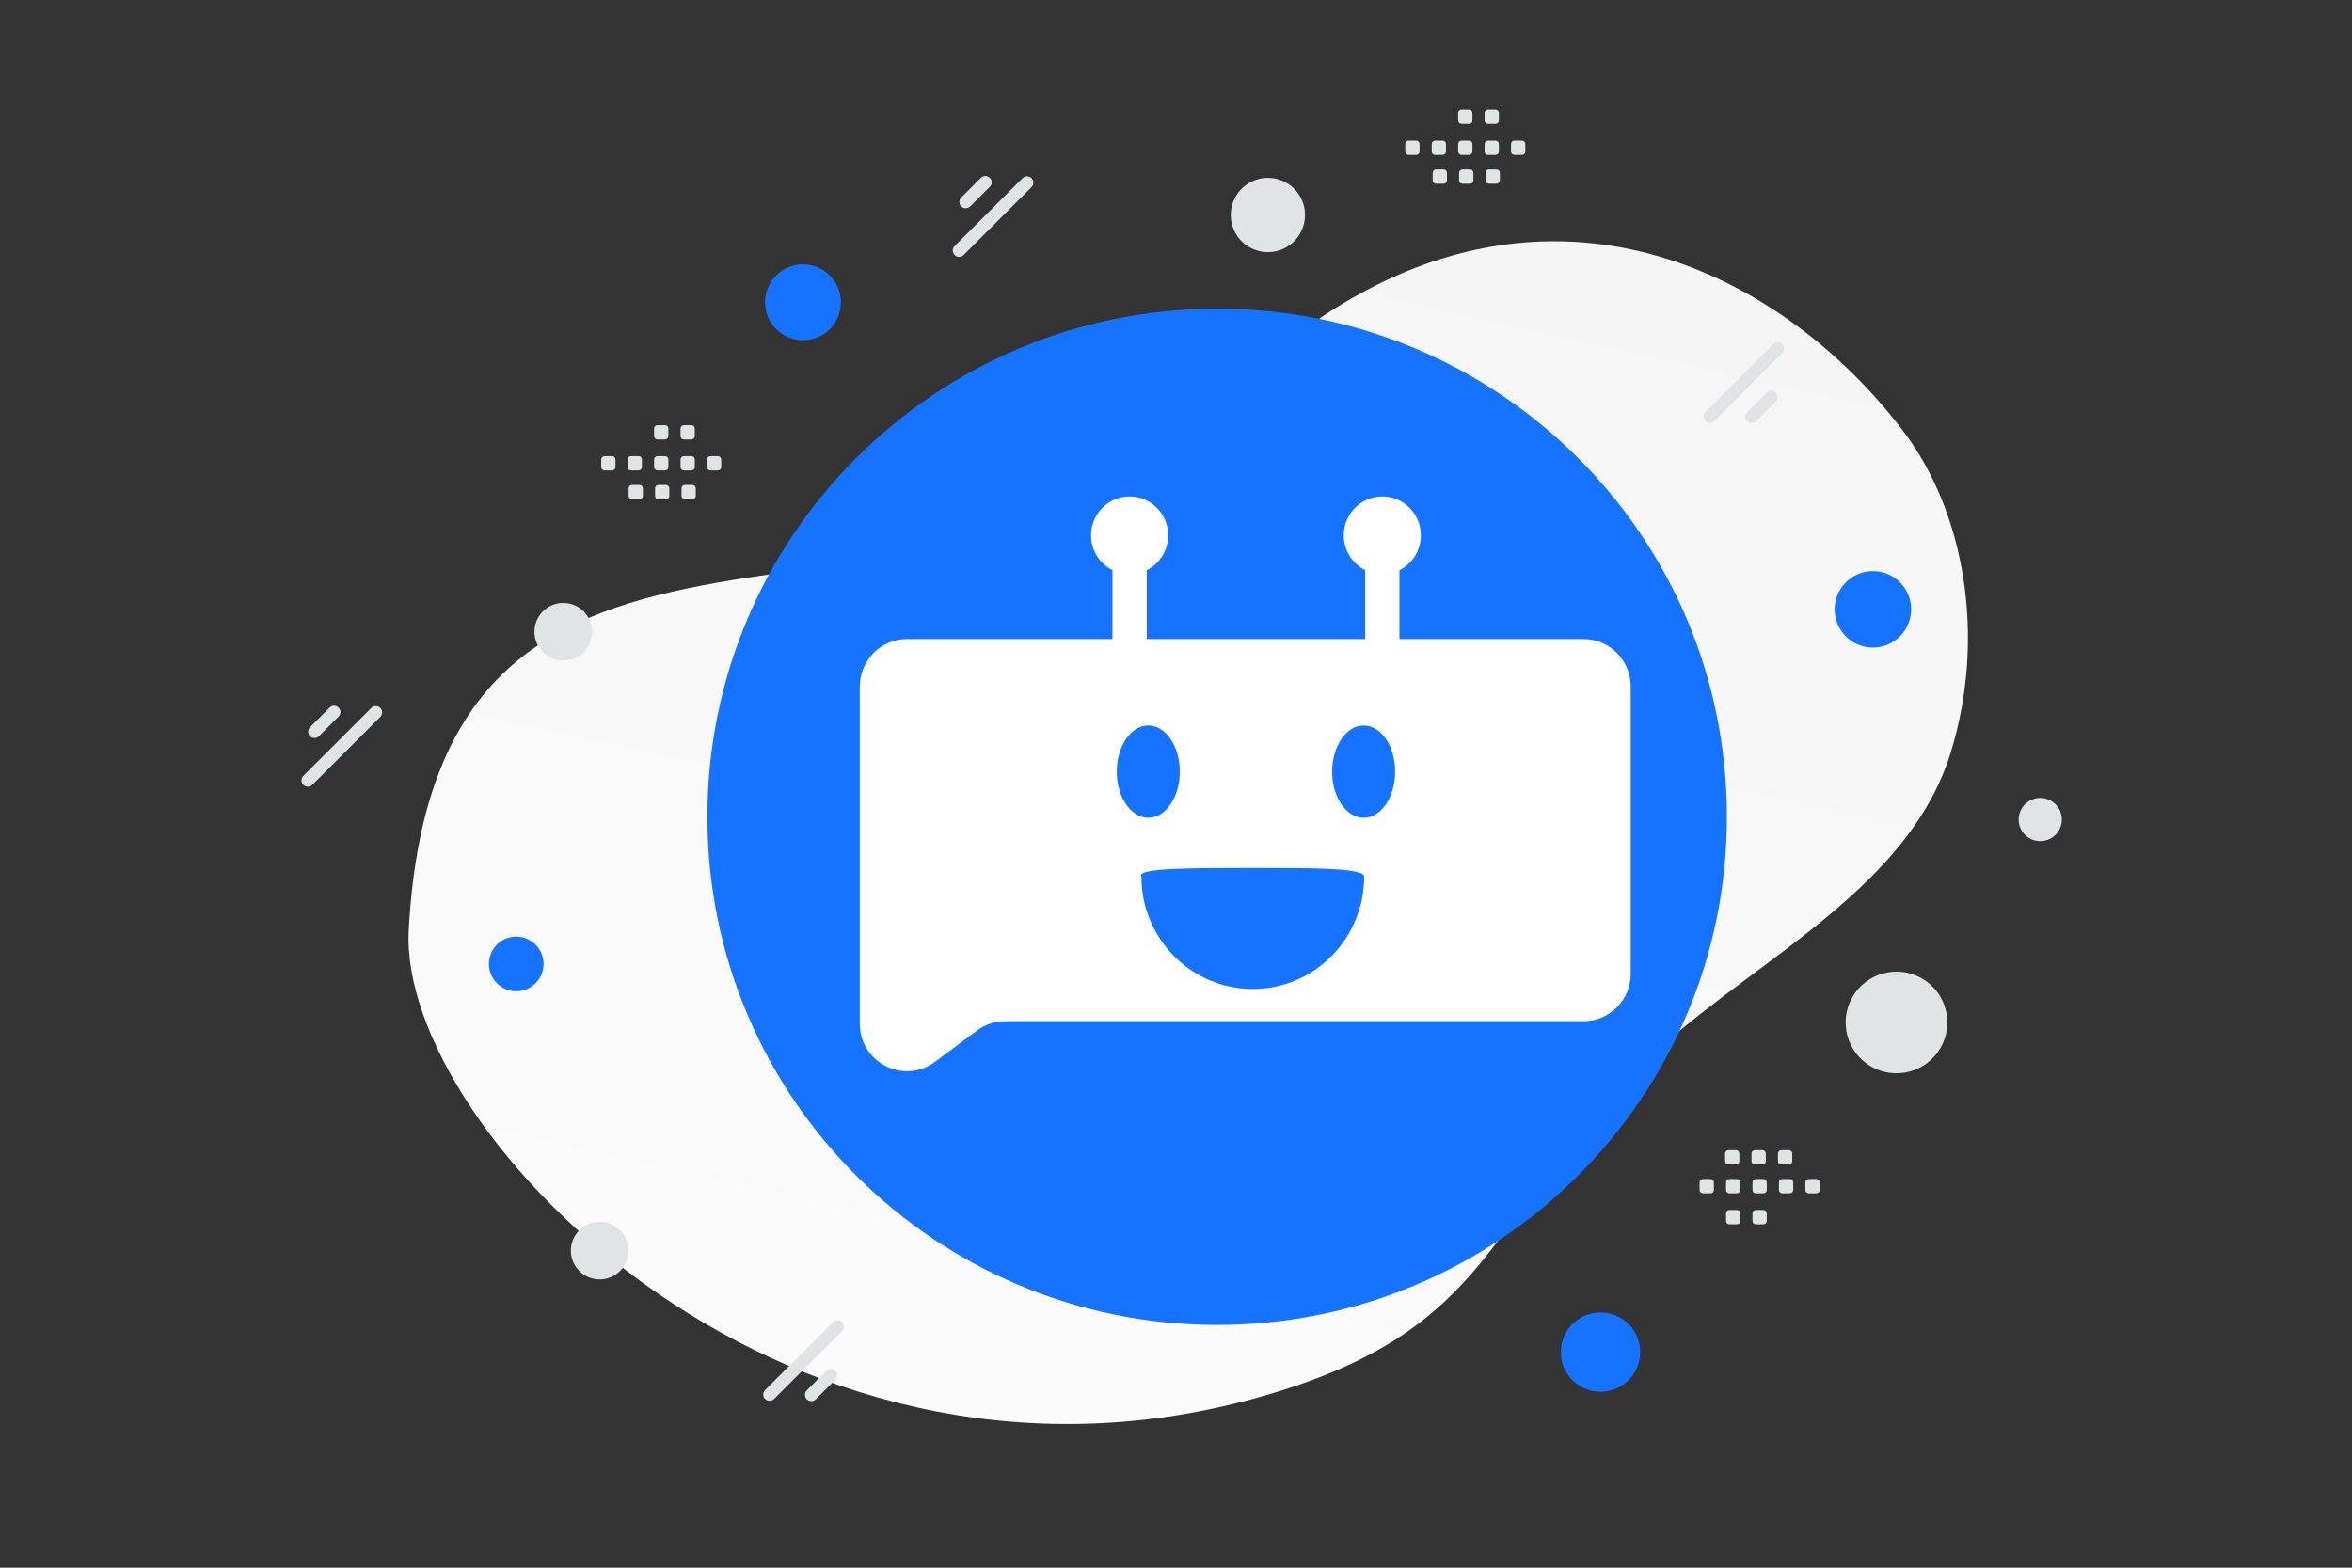 <svg width="900" height="600" viewBox="0 0 900 600" fill="none" xmlns="http://www.w3.org/2000/svg">
<rect x="0" y="0" width="900" height="600" fill="#333333" stroke="none"/>
<g clip-path="url(#clip0_458_3077)">
<mask id="mask0_458_3077" style="mask-type:luminance" maskUnits="userSpaceOnUse" x="0" y="0" width="900" height="600">
<path d="M0 0H900V600H0V0Z" fill="white"/>
</mask>
<g mask="url(#mask0_458_3077)">
<path fill-rule="evenodd" clip-rule="evenodd" d="M559.241 41.97H562.159C562.496 41.972 562.819 42.107 563.057 42.345C563.296 42.584 563.43 42.907 563.432 43.244V46.162C563.432 46.868 562.858 47.436 562.159 47.436H559.241C558.541 47.436 557.967 46.862 557.967 46.162V43.244C557.966 43.077 557.999 42.911 558.063 42.756C558.127 42.602 558.221 42.461 558.339 42.343C558.458 42.224 558.598 42.131 558.753 42.067C558.908 42.003 559.073 41.969 559.241 41.97ZM569.358 41.97H572.276C572.613 41.972 572.936 42.107 573.174 42.345C573.413 42.584 573.547 42.907 573.549 43.244V46.162C573.549 46.868 572.975 47.436 572.276 47.436H569.358C569.019 47.436 568.695 47.302 568.455 47.063C568.215 46.825 568.079 46.5 568.078 46.162V43.244C568.084 42.544 568.658 41.97 569.358 41.97Z" fill="#E1E4E5"/>
<path d="M156.398 355.955C152.201 433.302 303.42 590.578 489.809 532.365C576.496 505.288 569.153 460.348 635.07 401.118C674.36 365.817 730.813 339.123 746.514 287.81C760.078 243.52 751.76 195.914 728.245 164.949C675.359 95.311 568.593 47.626 463.394 157.346C358.196 267.066 167.246 156.472 156.398 355.955Z" fill="url(#paint0_linear_458_3077)"/>
<path fill-rule="evenodd" clip-rule="evenodd" d="M465.743 507.094C573.47 507.094 660.801 420.023 660.801 312.617C660.801 205.21 573.47 118.139 465.743 118.139C358.015 118.139 270.685 205.21 270.685 312.617C270.685 420.023 358.015 507.094 465.743 507.094Z" fill="#1673FF"/>
<path d="M197.538 358.478C203.309 358.478 207.988 363.157 207.988 368.928C207.988 374.699 203.309 379.378 197.538 379.378C191.767 379.378 187.088 374.699 187.088 368.928C187.088 363.157 191.767 358.478 197.538 358.478Z" fill="#1673FF"/>
<path d="M723.987 245.882C716.988 249.922 708.04 247.524 703.999 240.526C699.958 233.528 702.356 224.579 709.355 220.538C716.353 216.498 725.302 218.896 729.342 225.894C733.383 232.892 730.985 241.841 723.987 245.882Z" fill="#1673FF"/>
<path d="M215.534 230.762C209.442 230.762 204.504 235.7 204.504 241.792C204.504 247.884 209.442 252.822 215.534 252.822C221.626 252.822 226.564 247.884 226.564 241.792C226.564 235.7 221.626 230.762 215.534 230.762Z" fill="#E1E4E5"/>
<path d="M492.265 94.594C485.467 98.519 476.774 96.19 472.849 89.392C468.924 82.594 471.254 73.902 478.052 69.977C484.85 66.052 493.542 68.381 497.467 75.179C501.392 81.977 499.063 90.67 492.265 94.594Z" fill="#E1E4E5"/>
<path d="M307.258 130.211C315.273 130.211 321.771 123.713 321.771 115.698C321.771 107.683 315.273 101.185 307.258 101.185C299.243 101.185 292.745 107.683 292.745 115.698C292.745 123.713 299.243 130.211 307.258 130.211Z" fill="#1673FF"/>
<path d="M620.037 504.347C612.777 500.156 603.495 502.643 599.303 509.903C595.112 517.163 597.599 526.445 604.859 530.637C612.118 534.828 621.401 532.341 625.592 525.081C629.784 517.821 627.296 508.539 620.037 504.347Z" fill="#1673FF"/>
<path d="M229.467 489.678C223.375 489.678 218.437 484.74 218.437 478.648C218.437 472.556 223.375 467.618 229.467 467.618C235.559 467.618 240.497 472.556 240.497 478.648C240.497 484.74 235.559 489.678 229.467 489.678Z" fill="#E1E4E5"/>
<path d="M784.842 306.505C788.796 308.788 790.15 313.843 787.868 317.797C785.585 321.75 780.53 323.105 776.576 320.822C772.622 318.54 771.268 313.484 773.55 309.531C775.833 305.577 780.888 304.223 784.842 306.505Z" fill="#E1E4E5"/>
<path d="M735.425 374.475C726.119 369.102 714.218 372.29 708.845 381.597C703.472 390.904 706.661 402.804 715.967 408.177C725.274 413.55 737.174 410.362 742.547 401.055C747.921 391.748 744.732 379.848 735.425 374.475Z" fill="#E1E4E5"/>
<path d="M678.556 131.685L652.55 157.691C651.603 158.638 651.603 160.174 652.55 161.121C653.497 162.068 655.032 162.068 655.979 161.121L681.985 135.115C682.932 134.168 682.932 132.632 681.985 131.685C681.038 130.738 679.503 130.738 678.556 131.685Z" fill="#E1E4E5"/>
<path d="M676.01 150.305L668.51 157.805C667.563 158.752 667.563 160.288 668.51 161.235C669.457 162.182 670.992 162.182 671.939 161.235L679.439 153.734C680.386 152.787 680.386 151.252 679.439 150.305C678.492 149.358 676.957 149.358 676.01 150.305Z" fill="#E1E4E5"/>
<path d="M119.507 300.377L145.513 274.371C146.46 273.424 146.46 271.888 145.513 270.941C144.566 269.994 143.031 269.994 142.084 270.941L116.078 296.947C115.131 297.894 115.131 299.43 116.078 300.377C117.025 301.324 118.56 301.324 119.507 300.377Z" fill="#E1E4E5"/>
<path d="M122.052 281.757L129.552 274.257C130.499 273.31 130.499 271.774 129.552 270.827C128.605 269.88 127.07 269.88 126.123 270.827L118.623 278.328C117.676 279.275 117.676 280.81 118.623 281.757C119.57 282.704 121.105 282.704 122.052 281.757Z" fill="#E1E4E5"/>
<path d="M318.778 505.995L292.772 532.001C291.825 532.948 291.825 534.484 292.772 535.431C293.719 536.378 295.254 536.378 296.201 535.431L322.207 509.425C323.154 508.478 323.154 506.942 322.207 505.995C321.26 505.048 319.725 505.048 318.778 505.995Z" fill="#E1E4E5"/>
<path d="M316.232 524.615L308.732 532.115C307.785 533.062 307.785 534.598 308.732 535.545C309.679 536.492 311.214 536.492 312.161 535.545L319.662 528.044C320.609 527.097 320.609 525.562 319.662 524.615C318.715 523.668 317.179 523.668 316.232 524.615Z" fill="#E1E4E5"/>
<path d="M368.713 97.617L394.719 71.611C395.666 70.664 395.666 69.128 394.719 68.181C393.772 67.234 392.237 67.234 391.29 68.181L365.284 94.187C364.337 95.134 364.337 96.67 365.284 97.617C366.231 98.564 367.766 98.564 368.713 97.617Z" fill="#E1E4E5"/>
<path d="M371.258 78.997L378.758 71.497C379.705 70.55 379.705 69.014 378.758 68.067C377.811 67.12 376.276 67.12 375.329 68.067L367.829 75.567C366.882 76.515 366.882 78.05 367.829 78.997C368.776 79.944 370.311 79.944 371.258 78.997Z" fill="#E1E4E5"/>
<path fill-rule="evenodd" clip-rule="evenodd" d="M539.001 53.822H541.919C542.625 53.822 543.193 54.396 543.193 55.095V58.013C543.193 58.719 542.619 59.287 541.919 59.287H539.001C538.663 59.286 538.34 59.151 538.102 58.912C537.863 58.674 537.729 58.35 537.728 58.013V55.095C537.728 54.928 537.76 54.762 537.824 54.607C537.888 54.453 537.982 54.312 538.1 54.194C538.218 54.076 538.359 53.982 538.513 53.918C538.668 53.854 538.834 53.822 539.001 53.822ZM549.118 53.822H552.036C552.736 53.822 553.31 54.396 553.31 55.095V58.013C553.31 58.719 552.736 59.287 552.036 59.287H549.118C548.78 59.286 548.457 59.151 548.219 58.912C547.98 58.674 547.846 58.35 547.845 58.013V55.095C547.845 54.395 548.419 53.822 549.118 53.822ZM559.241 53.822H562.159C562.858 53.822 563.432 54.396 563.432 55.095V58.013C563.432 58.719 562.858 59.287 562.159 59.287H559.241C558.541 59.287 557.967 58.713 557.967 58.013V55.095C557.966 54.928 557.999 54.762 558.063 54.607C558.127 54.453 558.221 54.312 558.339 54.194C558.458 54.075 558.598 53.982 558.753 53.918C558.908 53.854 559.074 53.822 559.241 53.822ZM569.357 53.822H572.275C572.975 53.822 573.549 54.396 573.549 55.095V58.013C573.549 58.719 572.975 59.287 572.275 59.287H569.357C569.019 59.287 568.694 59.153 568.455 58.914C568.215 58.675 568.079 58.351 568.078 58.013V55.095C568.084 54.395 568.658 53.822 569.357 53.822ZM579.475 53.822H582.392C583.098 53.822 583.672 54.396 583.672 55.095V58.013C583.672 58.719 583.098 59.287 582.392 59.287H579.475C578.775 59.287 578.201 58.713 578.201 58.013V55.095C578.201 54.395 578.775 53.822 579.475 53.822ZM549.489 64.853H552.407C553.106 64.853 553.68 65.427 553.68 66.127V69.051C553.68 69.751 553.106 70.324 552.407 70.324H549.489C549.151 70.324 548.828 70.19 548.589 69.951C548.35 69.712 548.215 69.389 548.215 69.051V66.133C548.214 65.965 548.246 65.799 548.31 65.643C548.373 65.488 548.467 65.347 548.585 65.228C548.704 65.109 548.845 65.014 549 64.95C549.155 64.886 549.321 64.853 549.489 64.853ZM559.605 64.853H562.523C563.223 64.853 563.797 65.427 563.797 66.127V69.051C563.797 69.751 563.223 70.324 562.523 70.324H559.605C559.268 70.323 558.945 70.188 558.706 69.95C558.468 69.711 558.333 69.388 558.332 69.051V66.133C558.331 65.965 558.363 65.799 558.427 65.644C558.49 65.488 558.584 65.347 558.702 65.228C558.82 65.109 558.961 65.015 559.116 64.95C559.271 64.886 559.437 64.853 559.605 64.853ZM569.723 64.853H572.64C573.346 64.853 573.92 65.427 573.92 66.127V69.051C573.92 69.751 573.346 70.324 572.64 70.324H569.723C569.023 70.324 568.449 69.75 568.449 69.051V66.133C568.449 65.427 569.023 64.853 569.723 64.853ZM695.021 456.717H692.103C691.765 456.716 691.442 456.582 691.203 456.343C690.964 456.104 690.83 455.781 690.83 455.443V452.525C690.83 451.82 691.404 451.252 692.103 451.252H695.021C695.721 451.252 696.295 451.826 696.295 452.525V455.443C696.295 455.61 696.263 455.776 696.199 455.931C696.135 456.086 696.041 456.227 695.923 456.345C695.805 456.463 695.664 456.557 695.509 456.621C695.354 456.685 695.188 456.718 695.021 456.717ZM684.904 456.717H681.986C681.649 456.716 681.325 456.581 681.087 456.342C680.848 456.104 680.714 455.78 680.713 455.443V452.525C680.713 451.82 681.287 451.252 681.986 451.252H684.904C685.604 451.252 686.178 451.826 686.178 452.525V455.443C686.178 456.143 685.604 456.717 684.904 456.717ZM674.781 456.717H671.864C671.164 456.717 670.59 456.143 670.59 455.443V452.525C670.59 451.82 671.164 451.252 671.864 451.252H674.781C675.481 451.252 676.055 451.826 676.055 452.525V455.443C676.055 455.61 676.023 455.776 675.959 455.931C675.895 456.086 675.801 456.227 675.683 456.345C675.565 456.463 675.424 456.557 675.269 456.621C675.114 456.685 674.948 456.718 674.781 456.717ZM664.665 456.717H661.747C661.047 456.717 660.473 456.143 660.473 455.443V452.525C660.473 451.82 661.047 451.252 661.747 451.252H664.665C665.003 451.252 665.327 451.386 665.567 451.625C665.806 451.863 665.942 452.187 665.944 452.525V455.443C665.938 456.143 665.364 456.717 664.665 456.717ZM654.548 456.717H651.63C651.292 456.717 650.967 456.583 650.728 456.344C650.488 456.105 650.352 455.781 650.351 455.443V452.525C650.351 451.82 650.925 451.252 651.63 451.252H654.548C655.248 451.252 655.822 451.826 655.822 452.525V455.443C655.822 456.143 655.248 456.717 654.548 456.717ZM684.533 445.685H681.616C680.916 445.685 680.342 445.111 680.342 444.412V441.488C680.342 440.788 680.916 440.214 681.616 440.214H684.533C685.239 440.214 685.807 440.788 685.807 441.488V444.406C685.808 444.574 685.775 444.74 685.712 444.895C685.648 445.051 685.555 445.192 685.436 445.311C685.318 445.43 685.177 445.524 685.022 445.588C684.867 445.652 684.701 445.685 684.533 445.685ZM674.417 445.685H671.499C670.799 445.685 670.225 445.111 670.225 444.412V441.488C670.225 440.788 670.799 440.214 671.499 440.214H674.417C675.116 440.214 675.69 440.788 675.69 441.488V444.406C675.691 444.574 675.659 444.74 675.595 444.895C675.531 445.05 675.438 445.191 675.319 445.31C675.201 445.429 675.06 445.523 674.906 445.588C674.751 445.652 674.585 445.685 674.417 445.685ZM664.3 445.685H661.382C661.044 445.685 660.72 445.551 660.48 445.312C660.24 445.074 660.105 444.75 660.103 444.412V441.488C660.103 440.788 660.677 440.214 661.382 440.214H664.3C664.999 440.214 665.573 440.788 665.573 441.488V444.406C665.573 444.744 665.439 445.068 665.2 445.308C664.962 445.548 664.638 445.683 664.3 445.685ZM674.781 468.567H671.864C671.164 468.567 670.59 467.993 670.59 467.294V464.376C670.59 463.67 671.164 463.102 671.864 463.102H674.781C675.481 463.102 676.055 463.676 676.055 464.376V467.294C676.055 467.461 676.023 467.627 675.959 467.782C675.895 467.937 675.801 468.077 675.683 468.195C675.564 468.314 675.424 468.407 675.269 468.471C675.114 468.535 674.948 468.568 674.781 468.567ZM664.665 468.567H661.747C661.047 468.567 660.473 467.993 660.473 467.294V464.376C660.473 463.67 661.047 463.102 661.747 463.102H664.665C665.003 463.102 665.328 463.236 665.567 463.475C665.807 463.714 665.942 464.038 665.944 464.376V467.294C665.94 467.632 665.804 467.954 665.565 468.192C665.326 468.43 665.002 468.565 664.665 468.567ZM231.321 174.572H234.239C234.944 174.572 235.512 175.146 235.512 175.845V178.763C235.512 179.469 234.938 180.037 234.239 180.037H231.321C230.621 180.037 230.047 179.463 230.047 178.763V175.845C230.046 175.678 230.079 175.512 230.143 175.357C230.207 175.202 230.301 175.062 230.419 174.944C230.538 174.825 230.678 174.732 230.833 174.668C230.988 174.604 231.154 174.571 231.321 174.572ZM241.438 174.572H244.355C245.055 174.572 245.629 175.146 245.629 175.845V178.763C245.629 179.469 245.055 180.037 244.355 180.037H241.438C240.738 180.037 240.164 179.463 240.164 178.763V175.845C240.164 175.146 240.738 174.572 241.438 174.572ZM251.56 174.572H254.478C255.178 174.572 255.752 175.146 255.752 175.845V178.763C255.752 179.469 255.178 180.037 254.478 180.037H251.56C251.222 180.036 250.899 179.901 250.661 179.662C250.422 179.424 250.288 179.1 250.287 178.763V175.845C250.286 175.678 250.319 175.512 250.383 175.357C250.447 175.203 250.541 175.062 250.659 174.944C250.777 174.826 250.918 174.732 251.072 174.668C251.227 174.604 251.393 174.572 251.56 174.572ZM261.677 174.572H264.595C265.294 174.572 265.868 175.146 265.868 175.845V178.763C265.868 179.469 265.294 180.037 264.595 180.037H261.677C261.338 180.037 261.014 179.903 260.774 179.664C260.534 179.425 260.398 179.101 260.397 178.763V175.845C260.401 175.507 260.537 175.185 260.777 174.947C261.016 174.709 261.339 174.574 261.677 174.572ZM271.794 174.572H274.712C275.05 174.572 275.374 174.706 275.614 174.945C275.853 175.183 275.989 175.507 275.991 175.845V178.763C275.991 179.469 275.417 180.037 274.712 180.037H271.794C271.094 180.037 270.52 179.463 270.52 178.763V175.845C270.52 175.146 271.094 174.572 271.794 174.572ZM241.808 185.603H244.726C245.426 185.603 246 186.177 246 186.877V189.801C246 190.5 245.426 191.074 244.726 191.074H241.808C241.47 191.074 241.147 190.94 240.908 190.701C240.669 190.462 240.535 190.139 240.535 189.801V186.883C240.534 186.715 240.566 186.549 240.629 186.394C240.693 186.238 240.787 186.097 240.905 185.978C241.023 185.859 241.164 185.765 241.319 185.7C241.474 185.636 241.64 185.603 241.808 185.603ZM251.925 185.603H254.843C255.542 185.603 256.116 186.177 256.116 186.877V189.801C256.116 190.5 255.542 191.074 254.843 191.074H251.925C251.588 191.073 251.265 190.938 251.026 190.7C250.788 190.461 250.653 190.138 250.652 189.801V186.883C250.651 186.715 250.683 186.549 250.746 186.394C250.81 186.238 250.904 186.097 251.022 185.978C251.14 185.859 251.281 185.765 251.436 185.7C251.591 185.636 251.757 185.603 251.925 185.603ZM262.042 185.603H264.96C265.298 185.603 265.623 185.737 265.862 185.976C266.102 186.215 266.237 186.539 266.239 186.877V189.801C266.237 190.139 266.102 190.463 265.862 190.701C265.622 190.94 265.298 191.074 264.96 191.074H262.042C261.342 191.074 260.768 190.5 260.768 189.801V186.883C260.768 186.177 261.342 185.603 262.042 185.603ZM251.56 162.721H254.478C255.178 162.721 255.752 163.295 255.752 163.995V166.912C255.752 167.618 255.178 168.186 254.478 168.186H251.56C251.222 168.185 250.899 168.05 250.661 167.811C250.422 167.573 250.288 167.249 250.287 166.912V163.995C250.286 163.828 250.319 163.662 250.383 163.507C250.446 163.352 250.54 163.212 250.658 163.093C250.777 162.975 250.917 162.881 251.072 162.817C251.227 162.753 251.393 162.721 251.56 162.721ZM261.677 162.721H264.595C265.294 162.721 265.868 163.295 265.868 163.995V166.912C265.868 167.618 265.294 168.186 264.595 168.186H261.677C261.338 168.186 261.014 168.052 260.774 167.813C260.534 167.574 260.398 167.25 260.397 166.912V163.995C260.403 163.295 260.977 162.721 261.677 162.721Z" fill="#E1E4E5"/>
</g>
<path fill-rule="evenodd" clip-rule="evenodd" d="M447 204.887C447 210.732 443.662 215.79 438.806 218.226V244.585H522.389V218.226C517.532 215.79 514.194 210.732 514.194 204.887C514.194 196.665 520.798 190 528.944 190C537.091 190 543.694 196.665 543.694 204.887C543.694 210.732 540.357 215.79 535.5 218.226V244.585H605.972C615.929 244.585 624 252.732 624 262.781V372.654C624 382.703 615.929 390.849 605.972 390.849H384.583C380.734 390.849 376.987 392.093 373.889 394.397L357.722 406.42C345.819 415.273 329 406.695 329 391.772V262.781C329 252.732 337.071 244.585 347.028 244.585H425.694V218.226C420.838 215.79 417.5 210.732 417.5 204.887C417.5 196.665 424.104 190 432.25 190C440.396 190 447 196.665 447 204.887ZM533.861 295.333C533.861 305.089 528.462 312.998 521.801 312.998C515.141 312.998 509.741 305.089 509.741 295.333C509.741 285.576 515.141 277.668 521.801 277.668C528.462 277.668 533.861 285.576 533.861 295.333ZM439.393 312.998C446.053 312.998 451.453 305.089 451.453 295.333C451.453 285.576 446.053 277.668 439.393 277.668C432.733 277.668 427.333 285.576 427.333 295.333C427.333 305.089 432.733 312.998 439.393 312.998ZM521.989 335.513C521.989 359.265 502.911 378.519 479.378 378.519C455.844 378.519 436.766 359.265 436.766 335.513C434.308 332.205 455.84 332.205 479.371 332.205H479.378C502.911 332.205 521.989 332.205 521.989 335.513Z" fill="white"/>
</g>
<defs>
<linearGradient id="paint0_linear_458_3077" x1="337.138" y1="819.586" x2="620.002" y2="-456.601" gradientUnits="userSpaceOnUse">
<stop stop-color="white"/>
<stop offset="1" stop-color="#EEEEEE"/>
</linearGradient>
<clipPath id="clip0_458_3077">
<rect width="900" height="600" fill="white"/>
</clipPath>
</defs>
</svg>
